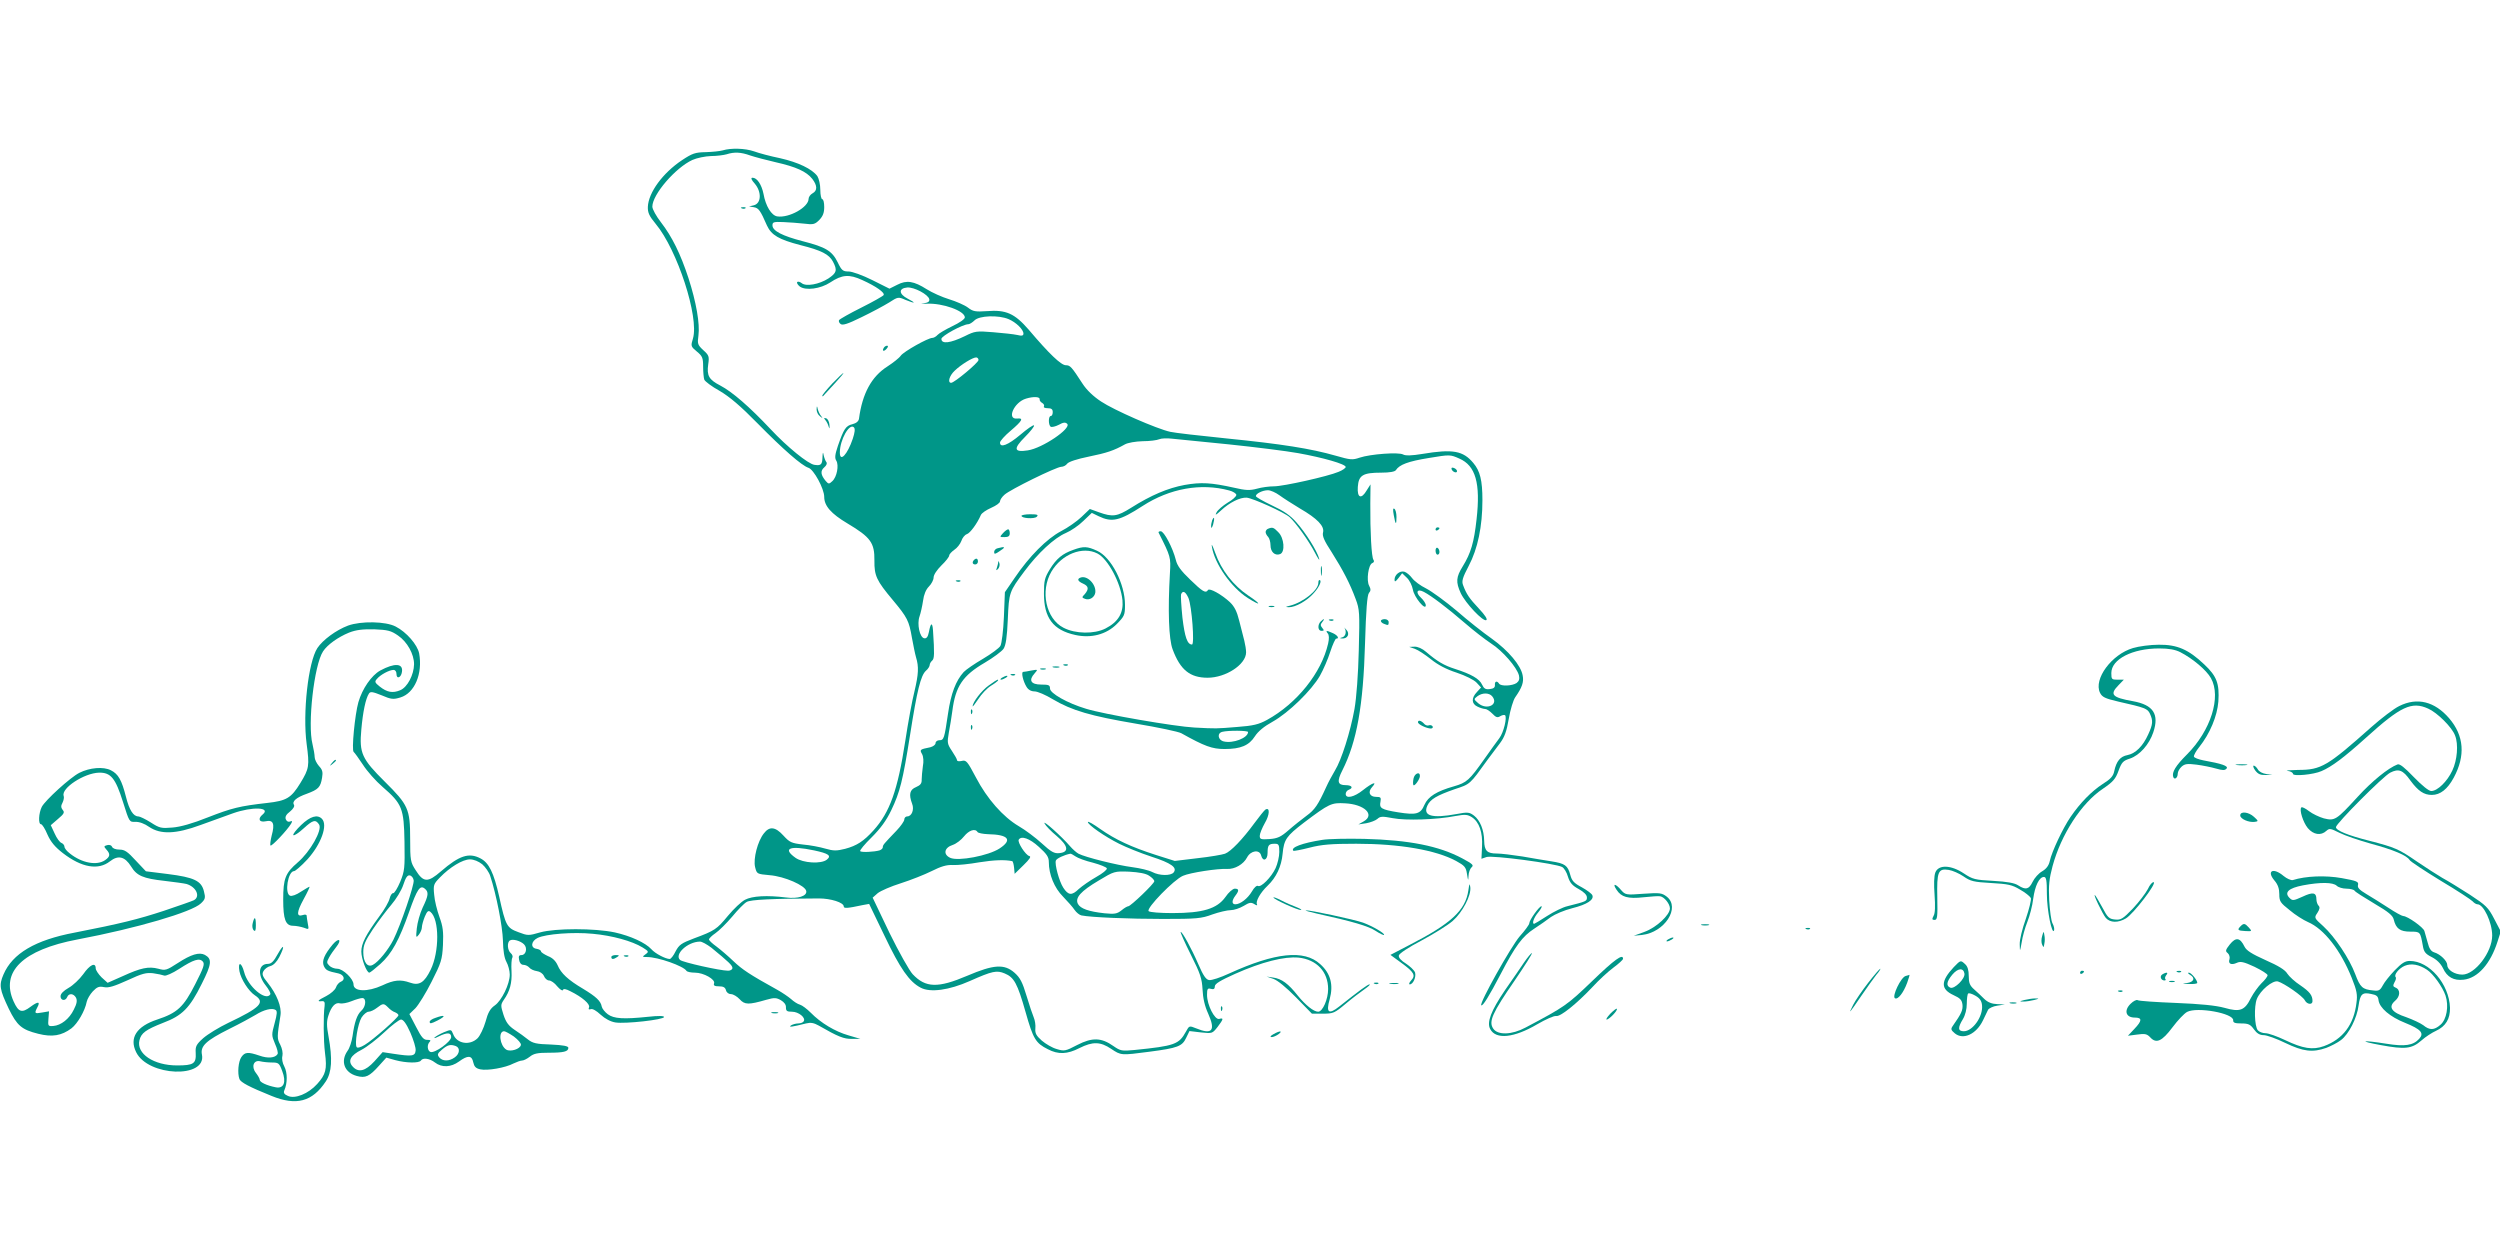 <?xml version="1.0" standalone="no"?>
<!DOCTYPE svg PUBLIC "-//W3C//DTD SVG 20010904//EN"
 "http://www.w3.org/TR/2001/REC-SVG-20010904/DTD/svg10.dtd">
<svg version="1.0" xmlns="http://www.w3.org/2000/svg"
 width="1280pt" height="640pt" viewBox="0 0 1280 640"
 preserveAspectRatio="xMidYMid meet">
<g transform="translate(0,640) scale(0.1,-0.1)"
fill="#009688" stroke="none">
<path d="M3700 5630 c-14 -4 -53 -8 -86 -9 -55 -1 -69 -6 -122 -41 -99 -66
-172 -166 -175 -239 -1 -30 7 -47 40 -87 111 -133 223 -478 191 -587 -12 -39
-11 -41 20 -67 28 -23 32 -32 32 -77 0 -28 3 -59 6 -67 4 -9 38 -35 78 -57 51
-30 107 -77 196 -168 131 -133 225 -215 259 -226 27 -8 81 -107 81 -149 0 -46
35 -86 119 -136 119 -71 139 -99 138 -190 -1 -78 11 -103 94 -202 75 -90 83
-106 98 -193 7 -38 16 -83 21 -100 15 -49 13 -86 -8 -175 -12 -47 -33 -161
-47 -254 -39 -253 -79 -365 -163 -458 -50 -55 -85 -78 -145 -94 -44 -11 -59
-11 -101 1 -27 8 -78 18 -115 21 -59 7 -68 11 -100 46 -41 45 -71 49 -100 11
-32 -40 -55 -130 -45 -172 9 -36 9 -36 75 -42 76 -6 182 -53 187 -81 5 -26
-43 -41 -104 -33 -96 12 -173 8 -210 -12 -19 -10 -58 -47 -87 -82 -57 -69 -67
-76 -175 -116 -63 -24 -75 -32 -93 -66 -10 -21 -24 -39 -30 -39 -21 0 -75 28
-94 50 -30 33 -106 68 -187 86 -103 22 -305 22 -383 0 -58 -17 -63 -17 -110 1
-60 22 -66 32 -99 182 -28 124 -53 174 -96 196 -59 31 -108 15 -202 -66 -68
-59 -90 -58 -130 6 -26 40 -28 49 -28 161 0 152 -10 173 -129 291 -119 118
-132 147 -121 268 8 90 22 158 39 184 7 11 18 10 65 -9 49 -21 60 -22 96 -11
73 22 115 122 96 226 -9 44 -65 109 -120 137 -51 27 -178 29 -244 5 -61 -23
-129 -73 -157 -115 -47 -72 -76 -333 -55 -491 15 -113 13 -126 -32 -200 -47
-77 -71 -91 -169 -102 -142 -16 -182 -26 -305 -74 -77 -31 -141 -49 -181 -52
-57 -5 -66 -3 -111 26 -27 17 -56 31 -64 31 -25 0 -46 32 -63 100 -22 86 -39
117 -77 136 -38 20 -109 14 -162 -13 -47 -24 -174 -140 -192 -174 -16 -32 -19
-89 -4 -89 6 0 21 -24 33 -53 17 -38 39 -64 79 -95 96 -74 181 -89 241 -42 42
33 76 25 108 -26 29 -48 62 -62 171 -74 51 -6 102 -13 113 -16 50 -15 72 -64
38 -83 -10 -5 -79 -29 -153 -54 -134 -44 -223 -66 -458 -112 -202 -38 -318
-107 -364 -214 -24 -55 -20 -77 27 -176 42 -86 66 -107 151 -128 71 -18 119
-10 170 28 31 24 69 89 78 136 3 14 17 38 31 53 22 23 32 27 57 22 24 -5 52 4
121 35 75 35 96 40 131 36 23 -3 49 -9 57 -12 8 -3 42 12 76 34 74 48 105 58
122 37 10 -12 3 -32 -40 -116 -59 -116 -91 -146 -194 -180 -106 -35 -144 -94
-108 -167 61 -125 361 -136 337 -13 -9 44 20 72 140 132 55 27 115 60 135 72
41 26 84 37 102 25 9 -5 8 -21 -5 -68 -16 -59 -16 -62 2 -105 11 -24 17 -48
13 -53 -12 -20 -50 -23 -92 -8 -59 20 -75 19 -93 -7 -16 -23 -21 -83 -10 -113
7 -17 50 -40 164 -86 127 -52 209 -30 278 74 31 47 35 114 14 231 -10 53 -10
77 -1 105 15 48 36 70 59 64 11 -3 38 2 60 11 22 9 47 16 55 16 22 0 19 -44
-5 -65 -22 -20 -35 -58 -45 -130 -4 -27 -15 -62 -26 -76 -37 -53 -16 -111 48
-128 44 -12 64 -3 114 53 l37 41 46 -13 c56 -15 122 -16 131 -2 10 16 45 11
72 -10 35 -27 82 -25 123 5 45 33 66 32 73 -4 5 -22 13 -31 36 -36 36 -8 129
8 170 30 17 8 36 15 44 15 8 0 26 9 40 20 20 16 40 20 95 20 78 0 102 6 102
25 0 9 -25 14 -89 17 -75 2 -94 7 -118 26 -15 12 -46 35 -68 49 -31 21 -44 38
-57 77 -15 47 -15 52 1 76 32 45 43 88 40 147 -2 32 0 63 4 69 4 7 0 17 -8 24
-17 14 -20 56 -4 65 14 9 54 -2 72 -20 19 -19 10 -55 -13 -55 -13 0 -16 -6
-12 -25 2 -15 11 -25 22 -25 10 0 23 -6 30 -14 6 -8 24 -16 38 -18 16 -2 31
-12 37 -25 5 -13 17 -23 26 -23 10 0 29 -13 42 -30 14 -16 27 -25 29 -19 3 8
15 6 38 -6 61 -30 102 -66 96 -82 -4 -11 -2 -13 9 -10 8 4 29 -8 50 -28 23
-21 51 -36 76 -40 49 -8 249 14 249 28 0 6 -29 7 -82 1 -125 -13 -175 -10
-206 13 -15 11 -29 29 -31 39 -5 29 -29 51 -95 91 -78 46 -114 80 -131 121
-10 22 -26 38 -50 47 -19 9 -35 19 -35 24 0 5 -10 11 -22 13 -33 4 -30 39 5
56 42 20 182 31 282 21 99 -9 201 -37 255 -70 32 -20 33 -22 15 -35 -18 -13
-17 -14 8 -14 56 0 187 -46 202 -71 4 -5 23 -9 43 -9 45 0 106 -35 98 -55 -4
-11 3 -15 25 -15 22 0 32 -5 36 -20 3 -12 14 -20 26 -20 11 0 31 -12 44 -26
26 -29 46 -29 136 -3 42 12 52 11 75 -2 17 -10 27 -23 26 -37 0 -18 5 -22 31
-22 34 0 72 -31 60 -49 -3 -6 -16 -11 -28 -11 -12 0 -29 -5 -37 -10 -15 -11 5
-8 77 10 24 6 40 3 65 -11 99 -57 129 -69 170 -68 l43 0 -61 18 c-69 20 -141
63 -193 116 -19 19 -44 38 -55 41 -12 3 -32 16 -46 29 -14 12 -45 33 -70 47
-141 78 -180 104 -225 147 -27 26 -67 60 -87 75 -21 15 -38 31 -38 36 0 5 15
20 33 32 19 13 57 51 86 85 28 34 61 68 74 75 20 12 131 17 370 18 61 0 127
-21 127 -41 0 -11 18 -10 97 7 l33 6 79 -164 c80 -168 127 -235 185 -265 49
-26 145 -13 251 34 117 52 138 56 179 39 48 -20 65 -50 107 -198 39 -138 52
-159 114 -190 53 -28 100 -26 162 6 68 34 107 33 162 -4 51 -34 50 -34 195
-15 146 19 169 28 189 71 l17 35 59 -7 c58 -6 58 -6 85 28 31 41 32 48 8 41
-23 -5 -62 72 -62 123 0 31 3 36 20 31 14 -4 20 0 20 13 0 13 28 30 104 64
137 61 252 90 325 83 92 -10 151 -72 151 -161 0 -52 -28 -116 -51 -116 -23 0
-65 34 -104 82 -49 62 -83 87 -127 93 l-33 5 35 -12 c21 -7 66 -44 116 -95
l81 -83 56 0 c53 0 60 3 116 50 33 28 77 61 97 75 20 14 32 25 26 25 -9 0 -50
-30 -156 -114 -53 -42 -68 -31 -48 38 20 74 5 132 -49 180 -82 75 -230 59
-465 -48 -45 -21 -91 -36 -103 -34 -16 2 -30 22 -55 80 -35 81 -85 172 -91
166 -2 -2 21 -54 52 -116 49 -97 57 -123 60 -178 2 -44 11 -85 29 -124 39 -87
20 -109 -62 -75 -35 14 -35 14 -52 -17 -36 -65 -56 -73 -264 -94 -63 -6 -71
-5 -107 20 -62 44 -109 45 -185 6 -61 -32 -67 -33 -106 -21 -22 6 -56 26 -76
43 -28 25 -35 37 -33 62 2 17 -2 42 -8 56 -6 14 -23 64 -37 111 -21 70 -33 93
-61 118 -53 47 -107 43 -243 -15 -150 -64 -213 -62 -279 8 -17 18 -71 114
-119 212 l-86 180 26 23 c15 12 68 35 119 51 50 16 121 44 157 62 48 24 77 33
109 31 25 -1 85 5 135 14 76 12 130 14 168 6 4 0 8 -15 10 -33 l3 -32 45 44
c32 31 41 45 30 47 -19 5 -62 71 -54 84 13 21 55 7 103 -37 41 -37 51 -52 51
-78 0 -63 28 -132 73 -177 23 -24 50 -54 59 -68 9 -13 25 -26 35 -28 49 -10
248 -18 418 -18 171 0 196 2 252 23 34 12 77 22 94 22 17 0 47 10 67 22 29 18
38 19 54 9 11 -7 17 -8 14 -2 -9 15 17 61 54 96 44 42 71 98 77 164 7 73 19
90 109 159 130 98 141 103 211 99 99 -5 154 -58 96 -92 l-28 -16 40 6 c22 4
48 14 57 22 15 14 26 14 79 4 66 -13 224 -8 321 11 50 9 61 8 84 -6 38 -25 56
-78 52 -151 l-3 -62 26 9 c29 10 353 -33 387 -51 10 -5 24 -28 30 -50 10 -31
22 -45 55 -63 27 -15 42 -30 42 -43 0 -19 -2 -20 -101 -45 -22 -5 -69 -28
-103 -50 -34 -22 -64 -40 -66 -40 -13 0 -2 32 21 59 14 17 21 31 16 31 -11 0
-62 -71 -62 -87 0 -7 -22 -37 -49 -67 -44 -51 -208 -343 -197 -353 7 -7 40 46
100 161 75 144 111 192 171 231 28 18 66 45 86 60 20 14 69 35 109 45 76 19
112 43 103 66 -3 8 -27 26 -54 41 -40 21 -51 33 -59 63 -13 49 -27 59 -97 70
-32 5 -99 16 -149 25 -51 8 -109 15 -131 15 -49 0 -63 14 -64 65 -1 56 -21
105 -52 129 -24 18 -32 19 -90 8 -125 -23 -173 -10 -149 43 15 33 48 52 139
84 82 27 77 23 170 152 18 24 46 62 63 84 23 31 34 60 45 125 8 47 23 96 33
110 35 50 45 78 38 112 -9 51 -73 127 -158 188 -43 30 -124 94 -180 143 -57
48 -127 99 -156 114 -29 14 -61 38 -72 53 -11 15 -29 30 -40 33 -23 6 -50 -16
-50 -41 0 -13 5 -11 20 8 l19 25 24 -23 c14 -13 27 -40 31 -61 6 -38 66 -111
66 -80 0 9 -11 26 -25 39 -30 28 -19 48 16 29 38 -20 119 -81 208 -158 46 -40
107 -87 136 -106 58 -37 131 -121 142 -163 4 -18 1 -29 -12 -39 -22 -15 -81
-18 -90 -3 -10 16 -23 12 -21 -7 1 -13 -7 -19 -26 -21 -22 -3 -30 2 -40 23
-13 29 -54 53 -138 80 -57 18 -92 39 -148 87 -19 17 -44 28 -60 27 l-27 -1 29
-10 c17 -6 53 -30 82 -53 34 -28 79 -52 132 -69 45 -15 89 -37 102 -51 l23
-25 -21 -23 c-30 -31 -28 -61 3 -75 14 -7 32 -12 39 -12 8 0 24 -11 37 -24 18
-19 26 -22 40 -13 10 6 21 8 25 5 11 -12 -7 -87 -29 -117 -12 -16 -47 -64 -77
-107 -77 -109 -90 -121 -156 -140 -88 -25 -132 -52 -151 -95 -20 -47 -41 -53
-135 -38 -86 14 -97 21 -90 54 4 22 1 25 -22 25 -34 0 -44 25 -21 50 29 32 2
23 -46 -15 -46 -37 -89 -46 -89 -20 0 9 7 18 15 21 26 10 17 24 -15 24 -42 0
-46 19 -17 76 74 147 107 330 116 651 5 169 11 246 20 257 10 11 10 20 1 37
-15 27 -4 108 16 116 9 3 11 10 6 17 -10 13 -17 144 -16 288 l1 98 -19 -30
c-28 -48 -50 -40 -46 17 4 60 26 73 120 73 43 0 70 5 75 13 18 28 63 45 168
62 109 18 110 18 157 -3 83 -36 109 -126 88 -311 -13 -118 -29 -173 -71 -241
-34 -55 -36 -80 -10 -137 24 -51 115 -148 131 -138 7 4 -6 25 -38 59 -49 52
-64 74 -81 120 -8 20 -3 38 29 99 46 87 70 202 70 336 0 102 -12 150 -47 191
-52 62 -104 72 -260 46 -54 -9 -87 -10 -99 -3 -23 13 -168 2 -222 -16 -38 -13
-47 -12 -124 10 -125 36 -277 60 -556 88 -139 14 -269 29 -290 34 -69 15 -290
112 -354 155 -40 26 -75 60 -95 91 -57 88 -64 95 -86 95 -24 0 -85 58 -190
182 -72 83 -116 103 -214 95 -59 -4 -71 -2 -97 18 -17 13 -61 32 -97 43 -36
11 -87 34 -114 51 -66 42 -103 48 -151 23 l-40 -20 -88 44 c-50 25 -103 44
-121 44 -29 0 -36 5 -56 47 -29 59 -62 78 -179 108 -104 27 -155 53 -155 81 0
17 6 19 55 17 30 -1 78 -5 107 -8 47 -6 55 -4 78 19 18 19 25 36 25 66 0 22
-4 40 -10 40 -5 0 -10 21 -10 48 0 27 -7 57 -15 70 -27 37 -98 71 -191 92 -49
10 -109 26 -133 35 -46 16 -119 18 -161 5z m141 -26 c24 -8 84 -24 132 -35
102 -23 156 -47 186 -85 26 -34 27 -60 1 -74 -11 -6 -20 -19 -20 -28 0 -43
-100 -99 -160 -90 -30 4 -60 53 -71 116 -10 48 -33 82 -56 82 -10 0 -7 -10 12
-31 35 -42 33 -100 -5 -110 l-25 -6 25 -4 c24 -4 33 -16 67 -94 23 -49 60 -71
171 -100 108 -27 147 -47 167 -85 23 -44 19 -57 -24 -86 -47 -30 -114 -42
-136 -24 -9 7 -19 10 -23 6 -4 -4 2 -14 13 -23 30 -22 106 -12 156 21 60 40
97 43 164 12 71 -32 117 -65 109 -77 -3 -5 -54 -34 -114 -64 -60 -30 -111 -59
-114 -64 -3 -5 0 -14 8 -20 10 -8 36 0 107 35 52 25 115 59 141 75 45 29 47
30 83 14 52 -21 58 -18 12 6 -46 24 -47 53 -2 57 35 3 108 -36 113 -60 2 -12
-6 -18 -30 -21 -18 -2 -11 -3 17 -2 82 4 195 -37 195 -70 0 -9 -28 -28 -64
-45 -35 -17 -69 -37 -76 -45 -7 -8 -19 -15 -26 -15 -23 0 -147 -70 -162 -91
-8 -12 -39 -36 -68 -55 -82 -52 -129 -139 -146 -268 -2 -13 -14 -23 -34 -28
-34 -8 -44 -25 -74 -111 -15 -45 -17 -62 -8 -76 14 -23 3 -84 -21 -105 -16
-15 -19 -15 -33 1 -26 31 -29 52 -8 70 12 10 16 21 11 27 -5 6 -11 22 -14 36
-3 18 -5 15 -6 -12 -1 -37 -8 -43 -41 -38 -32 4 -141 93 -224 182 -109 116
-197 192 -258 224 -58 30 -70 50 -62 108 6 41 4 47 -25 73 -29 27 -31 33 -25
75 8 60 -11 170 -51 294 -41 125 -84 212 -141 286 -24 31 -44 67 -44 80 0 62
118 199 205 239 22 10 65 19 95 20 30 0 66 5 80 9 40 13 74 11 121 -6z m1323
-838 c38 -16 76 -53 76 -74 0 -11 -8 -13 -32 -7 -18 4 -73 10 -123 14 -85 7
-93 6 -145 -20 -74 -36 -120 -42 -120 -14 0 15 110 75 138 75 6 0 21 9 32 20
24 24 122 28 174 6z m-154 -209 c0 -14 -124 -117 -140 -117 -20 0 -9 37 18 62
32 31 92 68 110 68 6 0 12 -6 12 -13z m313 -202 c-1 -5 5 -14 13 -18 8 -5 12
-12 9 -18 -4 -5 5 -9 19 -9 19 0 26 -5 26 -20 0 -11 -4 -20 -10 -20 -13 0 -13
-47 0 -55 5 -3 24 1 41 10 23 13 34 14 43 5 23 -23 -127 -125 -202 -136 -71
-11 -75 8 -14 69 29 29 50 56 46 59 -3 4 -35 -18 -70 -48 -63 -53 -104 -69
-104 -40 0 8 25 36 55 61 60 51 67 66 33 62 -56 -6 -16 84 45 102 39 12 73 10
70 -4z m-957 -202 c-27 -80 -66 -122 -66 -70 0 65 49 152 72 129 7 -7 5 -26
-6 -59z m1924 -28 c135 -14 295 -34 356 -45 128 -23 244 -56 244 -71 0 -5 -16
-17 -37 -25 -54 -23 -282 -74 -330 -74 -24 0 -63 -5 -87 -12 -37 -10 -58 -9
-118 5 -117 26 -168 29 -253 14 -86 -16 -171 -52 -274 -117 -72 -45 -94 -48
-164 -23 l-47 17 -43 -41 c-23 -22 -70 -55 -105 -73 -72 -38 -162 -128 -237
-239 l-50 -73 -5 -127 c-3 -69 -11 -136 -18 -148 -6 -11 -47 -41 -89 -66 -43
-25 -88 -56 -99 -68 -40 -44 -65 -109 -80 -212 -19 -129 -21 -137 -45 -137
-10 0 -19 -7 -19 -15 0 -8 -12 -17 -27 -21 -54 -11 -55 -12 -42 -35 7 -13 9
-38 4 -63 -3 -23 -6 -53 -6 -67 1 -20 -6 -29 -29 -39 -32 -13 -38 -37 -20 -85
12 -30 -2 -65 -25 -65 -8 0 -15 -7 -15 -16 0 -8 -18 -34 -40 -57 -66 -69 -70
-73 -70 -85 0 -6 -8 -13 -17 -16 -28 -8 -92 -11 -99 -4 -3 4 23 36 59 71 46
46 75 86 100 138 45 94 59 150 97 389 35 223 54 302 81 326 11 9 19 23 19 29
0 7 6 17 13 23 11 10 12 34 4 154 -3 44 -12 41 -21 -8 -5 -25 -12 -34 -24 -32
-23 4 -38 73 -24 112 6 17 14 53 18 80 4 32 15 58 30 73 13 13 24 34 24 46 0
14 17 39 40 62 22 21 40 44 40 51 0 6 12 19 26 29 14 9 30 29 36 45 5 16 18
32 28 35 17 5 54 56 72 98 4 10 28 26 53 37 25 11 45 25 45 33 0 7 10 23 23
34 28 26 266 143 291 143 10 0 24 7 30 16 8 10 51 24 110 36 93 19 129 31 186
63 14 8 54 15 90 16 36 0 74 5 85 10 11 5 40 6 65 3 25 -2 155 -16 290 -29z
m3 -236 c20 -5 37 -16 37 -23 0 -8 -20 -26 -45 -40 -24 -15 -50 -37 -56 -49
-9 -17 -5 -16 22 9 45 42 98 68 132 66 32 -3 192 -75 220 -100 31 -28 98 -121
129 -181 16 -31 26 -45 22 -31 -10 38 -68 131 -116 185 -31 36 -65 59 -125 87
-46 22 -83 43 -83 48 0 13 35 30 62 30 13 0 40 -12 59 -26 19 -14 66 -44 104
-67 90 -52 127 -91 119 -123 -5 -18 6 -43 44 -101 58 -92 94 -161 123 -240 20
-53 21 -69 16 -262 -3 -123 -12 -244 -22 -301 -21 -117 -67 -262 -100 -315
-13 -22 -34 -60 -45 -85 -41 -90 -58 -116 -101 -147 -24 -18 -66 -51 -92 -74
-39 -34 -56 -42 -97 -45 -45 -3 -50 -1 -50 17 0 11 12 40 26 65 25 42 27 83 3
69 -6 -4 -31 -35 -56 -69 -60 -82 -121 -146 -151 -157 -14 -5 -77 -16 -141
-23 l-116 -14 -95 30 c-128 41 -209 79 -286 133 -35 25 -64 42 -64 36 0 -14
86 -74 160 -111 36 -18 110 -48 165 -66 102 -33 134 -56 114 -81 -15 -18 -73
-17 -109 2 -17 9 -63 20 -102 25 -78 10 -242 51 -276 69 -11 6 -30 23 -43 38
-42 49 -142 139 -131 117 6 -12 34 -41 62 -64 60 -51 65 -83 14 -88 -26 -3
-42 6 -90 50 -33 30 -85 69 -118 88 -81 48 -162 140 -219 249 -44 83 -50 91
-73 85 -13 -3 -24 -2 -24 4 0 5 -12 26 -26 47 -24 36 -25 42 -16 94 6 31 14
81 18 111 16 126 53 181 166 247 44 26 87 58 96 71 12 18 18 60 22 151 6 139
7 141 85 246 69 93 153 171 212 196 26 11 67 39 90 62 l43 41 35 -17 c69 -33
107 -24 226 53 138 89 297 118 442 79z m-4255 -743 c47 -32 82 -95 82 -147 -1
-54 -34 -118 -71 -133 -38 -16 -67 -11 -105 19 -25 20 -27 25 -14 39 17 21 63
46 85 46 9 0 15 -9 15 -21 0 -28 24 -19 28 11 7 44 -37 47 -111 7 -45 -25 -92
-93 -112 -162 -18 -63 -36 -248 -24 -255 4 -3 26 -33 47 -65 21 -33 66 -84
101 -114 100 -87 109 -109 112 -281 2 -135 1 -149 -22 -205 -14 -33 -30 -59
-36 -58 -6 1 -14 -11 -18 -27 -4 -17 -27 -58 -53 -92 -69 -94 -92 -139 -92
-180 0 -37 27 -108 41 -108 4 0 29 20 56 44 59 53 97 123 148 268 41 117 56
138 80 118 21 -17 19 -35 -11 -97 -14 -30 -27 -77 -30 -106 -5 -48 -4 -51 10
-33 9 11 16 28 16 38 0 10 7 35 15 55 12 28 18 33 29 24 46 -38 46 -204 1
-296 -32 -66 -59 -83 -106 -66 -48 17 -82 14 -141 -14 -76 -35 -148 -33 -148
5 0 28 -54 80 -83 80 -14 0 -33 7 -41 16 -14 14 -14 18 -1 42 8 15 25 39 37
54 30 38 13 49 -18 13 -44 -53 -57 -85 -46 -111 11 -22 18 -26 75 -38 29 -7
37 -33 11 -43 -8 -3 -20 -16 -24 -29 -5 -13 -27 -32 -50 -44 -44 -22 -49 -29
-22 -26 13 1 16 -5 14 -24 -7 -50 -6 -177 2 -241 11 -84 4 -110 -40 -159 -45
-50 -114 -78 -150 -61 -19 8 -24 16 -18 29 16 36 16 90 0 121 -10 18 -14 41
-10 55 3 14 -1 37 -11 57 -17 32 -17 38 1 150 7 44 -19 109 -66 168 -26 32
-30 43 -21 59 6 11 22 23 36 26 15 4 32 21 45 46 30 59 24 72 -8 15 -20 -37
-33 -50 -50 -50 -49 0 -55 -56 -12 -110 16 -20 27 -41 24 -46 -23 -38 -116 41
-134 114 -14 52 -33 55 -24 4 8 -41 47 -102 79 -123 55 -36 28 -63 -136 -141
-48 -23 -105 -58 -128 -78 -37 -33 -41 -43 -39 -76 3 -55 -11 -64 -95 -64
-120 0 -210 60 -193 129 9 37 32 54 121 89 98 37 136 75 198 200 51 101 54
127 16 148 -29 15 -70 3 -139 -42 -57 -37 -64 -39 -99 -29 -50 13 -89 5 -183
-38 l-77 -34 -31 28 c-16 16 -30 37 -30 46 0 33 -30 19 -64 -30 -19 -26 -53
-58 -75 -70 -26 -15 -41 -30 -41 -43 0 -22 25 -26 34 -4 8 21 33 19 45 -3 7
-14 5 -30 -11 -61 -23 -48 -66 -81 -105 -84 -27 -2 -28 0 -25 37 l3 38 -35 -6
c-39 -7 -41 -5 -25 26 17 31 4 32 -35 3 -44 -33 -61 -28 -86 27 -69 152 46
265 327 318 302 57 588 141 632 185 22 21 24 28 15 62 -13 53 -50 71 -185 88
l-112 14 -52 55 c-42 46 -57 56 -83 56 -19 0 -35 6 -38 14 -3 8 -13 12 -25 9
-18 -5 -18 -7 -4 -23 21 -23 19 -36 -7 -54 -42 -29 -119 -15 -180 34 -16 12
-28 27 -28 35 0 7 -7 16 -15 19 -9 3 -25 25 -35 48 l-20 43 37 32 c31 26 35
34 24 46 -9 12 -10 21 -1 37 6 12 9 28 6 35 -14 39 105 117 181 119 60 1 84
-27 123 -151 32 -102 32 -102 63 -101 20 1 47 -9 71 -26 58 -39 136 -37 263
10 54 20 129 47 166 60 99 35 196 31 152 -6 -27 -22 -18 -42 15 -35 39 9 48
-12 31 -73 -6 -25 -9 -47 -6 -51 6 -6 86 79 105 111 8 14 7 16 -5 12 -9 -4
-18 1 -22 12 -4 12 2 24 22 39 16 13 25 28 20 34 -11 18 12 38 66 57 59 22 70
33 78 82 5 29 2 41 -16 60 -12 14 -22 34 -22 46 0 11 -5 41 -11 66 -26 101 8
405 54 475 22 34 77 73 133 96 36 14 68 18 129 17 70 -3 86 -7 122 -32z m5602
-311 c35 -42 -26 -73 -71 -36 -24 21 -24 21 -5 36 25 19 60 19 76 0z m-2635
-695 c3 -5 27 -10 53 -11 106 -2 127 -29 60 -73 -56 -37 -212 -67 -253 -48
-37 17 -31 52 13 66 18 6 44 26 58 44 25 31 57 42 69 22z m1545 -102 c0 -24
-9 -61 -19 -83 -22 -47 -75 -100 -90 -91 -6 4 -20 -8 -31 -28 -22 -37 -60 -66
-85 -66 -19 0 -19 19 0 44 20 26 19 36 -3 36 -10 0 -32 -19 -48 -43 -43 -60
-116 -82 -271 -82 -63 0 -116 4 -122 10 -14 14 130 162 176 181 36 16 179 38
226 35 39 -2 84 24 102 59 19 36 64 42 72 10 9 -34 33 -24 33 13 0 40 6 47 37
47 20 0 23 -5 23 -42z m-2382 8 c75 -16 90 -27 66 -47 -29 -24 -123 -18 -161
9 -69 49 -29 64 95 38z m1339 -31 c11 -8 51 -23 89 -32 37 -10 69 -23 71 -29
2 -7 -22 -26 -54 -44 -32 -18 -72 -46 -90 -62 -35 -34 -53 -33 -79 7 -21 32
-45 121 -38 139 4 11 43 29 74 35 3 1 15 -6 27 -14z m-3038 -40 c16 -14 35
-41 41 -60 31 -94 63 -258 65 -330 1 -53 7 -90 18 -110 9 -16 17 -46 17 -65 0
-48 -41 -133 -77 -158 -23 -16 -35 -37 -47 -83 -10 -34 -28 -72 -41 -85 -40
-39 -107 -28 -125 22 -10 24 -10 24 -47 9 -21 -9 -42 -21 -48 -27 -5 -6 4 -3
22 6 43 21 63 20 63 -4 0 -23 -84 -84 -106 -76 -16 6 -19 37 -4 52 7 7 4 10
-12 10 -18 -1 -30 12 -57 65 l-35 67 31 30 c16 17 54 78 83 136 49 97 54 112
58 188 3 68 0 94 -18 143 -12 33 -25 84 -27 114 -5 50 -3 55 29 88 51 53 117
93 154 93 20 0 44 -10 63 -25z m3415 -59 c14 -9 26 -21 26 -28 0 -12 -120
-127 -133 -128 -5 0 -21 -9 -35 -21 -23 -18 -35 -20 -87 -15 -82 9 -123 24
-136 48 -16 31 14 65 107 120 78 47 80 48 156 45 50 -3 85 -9 102 -21z m-3766
-23 c4 -24 -67 -230 -104 -305 -26 -51 -76 -113 -105 -128 -27 -15 -49 13 -49
65 0 35 9 57 49 117 27 40 70 97 94 125 25 29 53 75 62 103 12 37 21 50 33 48
10 -2 18 -13 20 -25z m1524 -345 c89 -73 108 -91 108 -104 0 -8 -10 -14 -22
-14 -41 0 -233 43 -246 55 -31 28 38 93 101 94 10 1 36 -14 59 -31z m-1655
-306 c10 -11 26 -22 36 -25 9 -4 17 -10 17 -15 0 -12 -132 -128 -173 -152 -21
-13 -38 -17 -41 -11 -11 17 6 119 25 151 10 16 27 30 36 30 10 0 29 9 43 20
31 24 35 24 57 2z m114 -129 c16 -37 29 -78 27 -92 -3 -29 -18 -31 -116 -16
l-53 8 -42 -47 c-47 -51 -82 -59 -111 -27 -27 29 -11 58 45 86 27 14 80 55
117 90 37 35 75 64 85 65 12 0 27 -20 48 -67z m530 -20 c21 -16 38 -35 36 -43
-3 -21 -54 -37 -75 -24 -33 21 -42 94 -11 94 6 0 28 -12 50 -27z m-297 -49
c23 -9 20 -40 -6 -58 -29 -21 -62 -20 -79 0 -11 14 -10 20 14 40 29 25 44 28
71 18z m-942 -84 c34 0 38 -3 53 -44 22 -57 8 -91 -33 -83 -46 9 -82 26 -82
38 0 6 -9 22 -20 36 -25 32 -11 68 23 59 12 -3 39 -6 59 -6z"/>
<path d="M3798 5333 c7 -3 16 -2 19 1 4 3 -2 6 -13 5 -11 0 -14 -3 -6 -6z"/>
<path d="M4525 4619 c-11 -17 1 -21 15 -4 8 9 8 15 2 15 -6 0 -14 -5 -17 -11z"/>
<path d="M4261 4436 c-28 -30 -51 -58 -51 -62 0 -5 4 -4 8 2 5 5 30 33 57 62
26 28 46 52 43 52 -3 0 -28 -24 -57 -54z"/>
<path d="M4181 4304 c0 -12 7 -28 17 -35 15 -12 16 -12 6 1 -7 8 -14 24 -17
35 -4 19 -5 19 -6 -1z"/>
<path d="M4226 4249 c7 -8 14 -23 17 -34 4 -13 5 -9 4 9 -1 16 -9 32 -17 34
-12 4 -13 2 -4 -9z"/>
<path d="M5230 3759 c0 -13 65 -17 78 -5 10 10 4 13 -33 13 -25 0 -45 -4 -45
-8z"/>
<path d="M5135 3670 c-18 -20 -17 -20 8 -20 20 0 27 5 27 20 0 11 -4 20 -8 20
-5 0 -17 -9 -27 -20z"/>
<path d="M5108 3593 c-10 -2 -18 -11 -18 -19 0 -12 4 -12 25 2 36 23 34 28 -7
17z"/>
<path d="M4987 3533 c-11 -11 -8 -23 6 -23 8 0 14 7 14 15 0 16 -9 19 -20 8z"/>
<path d="M5111 3523 c0 -6 -4 -20 -7 -30 -5 -14 -4 -15 5 -7 7 7 11 20 8 30
-3 11 -5 14 -6 7z"/>
<path d="M4898 3423 c7 -3 16 -2 19 1 4 3 -2 6 -13 5 -11 0 -14 -3 -6 -6z"/>
<path d="M6206 3735 c-3 -9 -6 -24 -5 -33 0 -9 5 -4 10 12 9 32 6 48 -5 21z"/>
<path d="M6493 3693 c-7 -2 -13 -10 -13 -17 0 -7 6 -18 13 -25 6 -6 12 -26 12
-43 0 -34 23 -55 49 -45 27 10 21 83 -9 112 -24 25 -30 27 -52 18z"/>
<path d="M5932 3673 c62 -123 63 -126 58 -208 -11 -190 -6 -338 14 -390 39
-105 89 -145 179 -145 93 0 197 68 197 130 0 13 -4 39 -9 59 -5 20 -17 66 -26
102 -12 49 -25 74 -48 96 -43 40 -105 74 -112 62 -12 -18 -27 -9 -91 53 -48
46 -67 72 -74 102 -15 60 -60 146 -77 146 -8 0 -13 -3 -11 -7z m153 -335 c17
-42 32 -238 18 -238 -24 0 -37 38 -49 138 -6 59 -9 112 -7 119 9 22 23 14 38
-19z"/>
<path d="M6205 3600 c14 -87 99 -208 184 -262 70 -44 71 -33 2 13 -76 51 -138
130 -169 218 -14 39 -21 52 -17 31z"/>
<path d="M5496 3585 c-57 -20 -87 -45 -121 -100 -26 -43 -30 -57 -30 -124 0
-125 47 -187 160 -212 81 -18 159 2 213 56 39 40 42 46 42 98 0 108 -71 245
-143 277 -50 23 -69 24 -121 5z m123 -19 c54 -28 119 -150 128 -239 6 -65 -21
-111 -87 -145 -57 -29 -154 -28 -215 4 -90 46 -120 188 -62 287 53 90 160 132
236 93z"/>
<path d="M5533 3443 c-20 -7 -15 -19 12 -31 29 -13 31 -28 9 -54 -16 -16 -15
-18 1 -24 23 -9 49 7 53 32 5 42 -41 89 -75 77z"/>
<path d="M6763 3475 c0 -22 2 -30 4 -17 2 12 2 30 0 40 -3 9 -5 -1 -4 -23z"/>
<path d="M6750 3416 c0 -38 -78 -100 -145 -117 -24 -6 -26 -7 -7 -8 34 -1 95
33 130 74 28 31 42 65 27 65 -3 0 -5 -6 -5 -14z"/>
<path d="M6498 3293 c6 -2 18 -2 25 0 6 3 1 5 -13 5 -14 0 -19 -2 -12 -5z"/>
<path d="M6762 3218 c-17 -17 -15 -48 4 -48 14 0 14 3 4 15 -10 12 -10 18 0
30 15 18 9 20 -8 3z"/>
<path d="M6808 3223 c7 -3 16 -2 19 1 4 3 -2 6 -13 5 -11 0 -14 -3 -6 -6z"/>
<path d="M6883 3186 c13 -18 7 -44 -10 -49 -15 -4 -15 -5 -2 -6 29 -2 42 24
22 45 -10 11 -15 15 -10 10z"/>
<path d="M6798 3157 c7 -8 8 -26 2 -52 -34 -150 -160 -307 -313 -391 -42 -23
-71 -30 -152 -36 -110 -9 -106 -9 -220 -3 -98 5 -464 68 -554 96 -97 29 -186
80 -185 104 0 17 -6 20 -45 20 -53 0 -66 22 -34 57 18 21 18 21 -16 15 -18 -4
-38 -7 -42 -7 -12 0 -1 -48 17 -77 9 -15 24 -23 41 -23 15 0 57 -18 93 -40 98
-58 195 -86 425 -125 114 -19 218 -41 233 -49 120 -67 158 -81 222 -81 82 0
125 18 155 65 16 25 47 51 91 75 82 46 199 160 242 235 17 30 41 85 53 123 12
37 26 67 30 67 18 0 8 17 -16 28 -33 15 -40 15 -27 -1z m-408 -505 c0 -30 -77
-60 -125 -48 -29 7 -35 42 -7 49 31 8 132 7 132 -1z"/>
<path d="M5448 2993 c7 -3 16 -2 19 1 4 3 -2 6 -13 5 -11 0 -14 -3 -6 -6z"/>
<path d="M5393 2983 c9 -2 23 -2 30 0 6 3 -1 5 -18 5 -16 0 -22 -2 -12 -5z"/>
<path d="M5328 2973 c6 -2 18 -2 25 0 6 3 1 5 -13 5 -14 0 -19 -2 -12 -5z"/>
<path d="M5178 2943 c7 -3 16 -2 19 1 4 3 -2 6 -13 5 -11 0 -14 -3 -6 -6z"/>
<path d="M5130 2930 c-8 -5 -10 -10 -5 -10 6 0 17 5 25 10 8 5 11 10 5 10 -5
0 -17 -5 -25 -10z"/>
<path d="M5063 2891 c-37 -26 -83 -86 -83 -107 0 -4 13 13 29 37 16 25 45 56
65 68 32 20 43 31 33 31 -2 0 -22 -13 -44 -29z"/>
<path d="M4971 2754 c0 -11 3 -14 6 -6 3 7 2 16 -1 19 -3 4 -6 -2 -5 -13z"/>
<path d="M4971 2674 c0 -11 3 -14 6 -6 3 7 2 16 -1 19 -3 4 -6 -2 -5 -13z"/>
<path d="M1699 2493 c-13 -16 -12 -17 4 -4 9 7 17 15 17 17 0 8 -8 3 -21 -13z"/>
<path d="M1542 2176 c-26 -25 -44 -48 -40 -52 4 -4 28 12 53 35 47 43 61 47
79 19 17 -28 -46 -139 -109 -193 -64 -55 -75 -83 -75 -191 0 -101 12 -134 51
-134 15 0 40 -5 55 -10 26 -10 26 -10 20 21 -3 17 -6 36 -6 41 0 5 -9 7 -19 3
-34 -11 -33 14 3 80 20 36 33 65 31 65 -3 0 -23 -12 -45 -26 -22 -15 -46 -24
-55 -20 -29 11 -11 126 21 126 6 0 37 27 67 59 71 78 107 177 75 209 -23 23
-59 13 -106 -32z"/>
<path d="M1294 1674 c-4 -14 -2 -30 5 -37 8 -8 11 -1 11 26 0 43 -7 48 -16 11z"/>
<path d="M2228 1188 c-16 -5 -28 -14 -28 -19 0 -12 6 -11 40 6 47 24 39 32
-12 13z"/>
<path d="M7432 3998 c5 -15 28 -23 28 -10 0 5 -7 13 -16 16 -10 4 -14 1 -12
-6z"/>
<path d="M7136 3763 c9 -51 14 -54 14 -10 0 20 -5 39 -11 42 -7 5 -8 -5 -3
-32z"/>
<path d="M7350 3689 c0 -5 5 -7 10 -4 6 3 10 8 10 11 0 2 -4 4 -10 4 -5 0 -10
-5 -10 -11z"/>
<path d="M7350 3581 c0 -12 5 -21 10 -21 6 0 10 6 10 14 0 8 -4 18 -10 21 -5
3 -10 -3 -10 -14z"/>
<path d="M7070 3221 c0 -5 7 -12 16 -15 22 -9 24 -8 24 9 0 8 -9 15 -20 15
-11 0 -20 -4 -20 -9z"/>
<path d="M10921 3082 c-109 -32 -203 -159 -169 -229 11 -22 25 -29 93 -45 138
-31 151 -36 163 -63 16 -35 15 -53 -9 -105 -27 -60 -65 -98 -106 -106 -37 -7
-57 -31 -68 -82 -5 -26 -19 -41 -59 -66 -57 -37 -115 -96 -165 -169 -39 -57
-96 -178 -106 -225 -5 -23 -17 -40 -39 -53 -18 -10 -40 -35 -49 -54 -19 -39
-35 -43 -74 -18 -18 12 -56 19 -128 23 -93 5 -105 8 -150 38 -66 44 -130 46
-146 5 -7 -18 -8 -61 -4 -115 4 -57 3 -94 -5 -107 -9 -17 -8 -21 5 -21 14 0
16 15 14 114 -3 133 4 151 59 142 19 -3 53 -18 75 -33 36 -25 52 -29 141 -34
87 -5 108 -9 149 -34 27 -15 51 -35 55 -43 3 -9 -9 -57 -26 -107 -18 -50 -32
-107 -31 -130 1 -40 1 -40 10 10 4 28 17 75 29 105 12 30 26 83 30 118 9 67
31 112 55 112 12 0 15 -17 15 -88 0 -82 27 -214 37 -185 2 7 -1 22 -8 35 -7
12 -14 66 -17 118 -4 77 0 111 17 175 44 163 148 323 257 396 53 36 66 51 81
93 16 43 23 51 58 62 50 17 99 72 120 135 31 93 0 140 -105 159 -107 19 -120
34 -73 82 l27 28 -32 0 c-30 0 -32 2 -32 34 0 71 108 126 245 126 50 0 82 -6
108 -19 64 -33 134 -92 157 -133 54 -96 -1 -269 -123 -391 -58 -58 -78 -91
-70 -115 6 -17 23 -5 23 17 0 10 9 26 20 36 16 14 29 16 76 10 31 -4 76 -13
100 -20 35 -10 45 -10 54 0 11 13 -24 25 -119 42 -25 5 -46 13 -48 19 -2 6 10
28 27 49 55 69 92 158 98 233 6 92 -8 130 -72 190 -81 77 -139 102 -233 101
-43 0 -102 -8 -132 -17z"/>
<path d="M12284 2785 c-27 -13 -91 -62 -142 -107 -226 -201 -257 -220 -376
-220 -45 -1 -69 -3 -53 -5 15 -2 27 -9 27 -15 0 -14 106 -4 146 14 52 22 116
70 228 171 178 161 234 187 318 149 46 -20 123 -96 138 -138 18 -45 11 -126
-14 -179 -26 -56 -76 -105 -108 -105 -13 0 -47 28 -89 71 -48 50 -73 70 -84
65 -47 -18 -130 -85 -204 -166 -109 -119 -117 -124 -173 -110 -24 7 -58 23
-76 37 -18 14 -36 23 -39 19 -12 -11 9 -77 33 -106 29 -34 67 -40 95 -14 16
14 21 13 67 -10 28 -14 101 -39 162 -56 115 -31 183 -60 197 -83 4 -8 76 -55
159 -106 84 -50 157 -98 164 -106 7 -8 18 -15 25 -15 31 0 75 -93 75 -160 0
-85 -88 -200 -153 -200 -39 0 -77 24 -77 49 0 21 -36 56 -67 65 -16 5 -26 20
-33 49 -6 23 -14 50 -17 60 -5 19 -87 77 -109 77 -6 0 -41 19 -77 43 -36 23
-86 55 -112 70 -35 21 -46 32 -42 46 4 17 -6 21 -83 35 -84 15 -184 11 -251
-10 -9 -2 -30 7 -47 21 -53 45 -89 27 -47 -23 18 -21 25 -42 25 -70 0 -37 5
-44 53 -82 28 -24 71 -51 94 -61 82 -35 167 -144 224 -286 26 -65 30 -86 24
-128 -13 -111 -70 -186 -166 -221 -58 -21 -108 -13 -200 31 -40 19 -85 35
-100 35 -15 0 -32 7 -39 15 -17 20 -20 122 -5 160 18 45 81 97 108 90 33 -10
127 -75 138 -97 11 -21 39 -24 39 -4 0 30 -14 48 -62 81 -28 18 -58 46 -67 60
-11 19 -45 40 -111 69 -71 32 -98 49 -108 69 -23 47 -44 50 -75 12 -23 -29
-24 -35 -11 -45 8 -7 12 -21 9 -31 -8 -23 8 -32 37 -19 19 9 35 6 91 -20 37
-18 67 -37 67 -43 0 -7 -14 -25 -31 -41 -16 -16 -41 -50 -54 -75 -32 -65 -56
-74 -136 -51 -44 12 -123 20 -249 25 -102 4 -189 10 -195 14 -5 4 -22 -4 -36
-18 -36 -35 -25 -71 21 -71 39 0 38 -16 -2 -58 l-33 -35 47 6 c40 6 51 3 67
-14 31 -34 60 -21 114 51 27 36 60 71 75 79 51 27 239 -7 236 -43 -1 -12 8
-16 41 -16 37 0 47 -5 65 -30 15 -21 30 -30 50 -30 16 0 66 -18 111 -40 92
-44 139 -50 210 -25 23 9 57 26 75 40 40 30 82 113 90 177 8 58 19 69 64 59
28 -5 36 -12 38 -32 5 -39 58 -85 136 -116 82 -33 99 -53 72 -82 -31 -34 -74
-40 -167 -25 -126 20 -149 15 -29 -7 124 -23 159 -19 208 24 20 18 54 40 74
49 50 23 73 61 72 118 -4 122 -106 240 -206 240 -24 0 -41 -11 -77 -48 -25
-26 -53 -61 -61 -77 -14 -26 -21 -30 -50 -26 -54 5 -66 16 -91 83 -30 80 -104
191 -164 246 -47 42 -47 43 -30 68 12 19 14 29 6 37 -6 6 -11 21 -11 33 0 35
-18 38 -71 13 -47 -21 -51 -22 -67 -6 -28 28 -4 50 69 64 90 17 154 16 173 -2
8 -8 30 -15 50 -15 19 0 38 -5 41 -10 3 -6 49 -35 101 -66 73 -43 95 -61 100
-82 11 -46 32 -62 85 -62 51 0 51 0 64 -73 5 -30 13 -41 45 -57 26 -13 46 -33
58 -57 21 -46 55 -65 106 -59 72 8 137 81 173 194 l17 53 -34 65 c-30 58 -42
69 -124 123 -50 32 -113 71 -141 86 -27 16 -85 53 -129 83 -94 65 -113 73
-244 107 -111 28 -172 53 -172 70 0 18 242 261 278 279 43 22 65 14 103 -40
40 -54 69 -74 110 -74 43 0 80 29 112 88 61 113 53 215 -23 304 -75 87 -164
109 -256 63z m142 -1350 c32 -21 80 -88 95 -132 18 -54 6 -123 -26 -150 -32
-28 -55 -29 -88 -2 -15 11 -54 29 -87 41 -76 25 -94 52 -57 84 27 23 28 58 1
68 -12 5 -13 10 -4 27 7 11 9 23 6 26 -11 11 16 45 46 58 34 14 73 7 114 -20z"/>
<path d="M7260 2702 c0 -11 45 -32 66 -32 8 0 12 5 9 11 -4 6 -13 8 -20 5 -8
-3 -19 2 -25 10 -14 15 -30 19 -30 6z"/>
<path d="M11453 2483 c15 -2 37 -2 50 0 12 2 0 4 -28 4 -27 0 -38 -2 -22 -4z"/>
<path d="M11547 2455 c14 -18 26 -24 53 -23 l35 1 -32 4 c-19 3 -37 12 -43 24
-6 10 -15 19 -21 19 -5 0 -2 -11 8 -25z"/>
<path d="M7237 2413 c-3 -16 -3 -30 0 -33 6 -7 33 31 33 47 0 25 -28 13 -33
-14z"/>
<path d="M11470 2225 c0 -18 44 -37 74 -33 20 3 20 4 -4 26 -27 25 -70 30 -70
7z"/>
<path d="M6771 2100 c-103 -16 -165 -39 -149 -56 3 -2 40 5 83 16 62 16 111
20 239 20 222 0 407 -32 511 -88 44 -24 51 -32 56 -67 6 -36 6 -37 8 -9 0 17
8 37 16 44 12 10 4 17 -48 45 -120 64 -272 94 -502 100 -88 2 -184 0 -214 -5z"/>
<path d="M10997 1848 c-11 -21 -45 -66 -76 -99 -52 -54 -62 -60 -92 -57 -30 3
-38 10 -64 60 -17 31 -34 60 -38 64 -15 15 38 -96 55 -116 22 -25 63 -26 103
-2 39 24 158 179 142 185 -7 2 -20 -13 -30 -35z"/>
<path d="M7518 1841 c-15 -102 -87 -169 -301 -279 l-98 -51 56 -41 c66 -48 74
-64 50 -90 -10 -11 -13 -20 -7 -20 17 0 34 38 27 61 -4 11 -25 31 -46 45 -26
16 -39 31 -37 42 2 10 50 42 117 77 63 34 134 78 159 100 50 44 95 130 90 172
-3 23 -5 20 -10 -16z"/>
<path d="M8277 1844 c24 -37 58 -47 138 -38 39 4 77 7 85 5 21 -3 50 -39 50
-62 0 -34 -71 -99 -130 -120 l-55 -20 42 4 c116 13 198 140 127 196 -25 19
-35 21 -119 15 -91 -7 -93 -6 -116 20 -29 34 -45 34 -22 0z"/>
<path d="M6520 1805 c0 -9 123 -65 140 -64 8 0 -1 6 -21 14 -19 7 -54 22 -77
34 -23 12 -42 19 -42 16z"/>
<path d="M6740 1723 c186 -41 267 -65 303 -89 21 -14 41 -23 43 -21 7 7 -58
45 -107 63 -45 16 -273 65 -293 63 -6 -1 18 -8 54 -16z"/>
<path d="M8713 1663 c9 -2 25 -2 35 0 9 3 1 5 -18 5 -19 0 -27 -2 -17 -5z"/>
<path d="M11472 1658 c-19 -19 -15 -23 24 -25 35 -2 35 -1 18 18 -20 22 -26
23 -42 7z"/>
<path d="M9248 1643 c7 -3 16 -2 19 1 4 3 -2 6 -13 5 -11 0 -14 -3 -6 -6z"/>
<path d="M10456 1608 c-5 -16 -5 -36 0 -45 7 -16 8 -15 11 5 3 12 3 32 0 45
-3 21 -4 20 -11 -5z"/>
<path d="M8540 1590 c-8 -5 -10 -10 -5 -10 6 0 17 5 25 10 8 5 11 10 5 10 -5
0 -17 -5 -25 -10z"/>
<path d="M7803 1472 c-17 -26 -61 -89 -97 -141 -72 -106 -95 -166 -76 -200 29
-55 122 -45 241 25 43 25 86 44 96 42 21 -5 103 60 187 149 32 35 80 79 107
99 27 20 49 40 49 45 0 28 -44 -4 -158 -114 -128 -123 -139 -131 -341 -238
-71 -38 -143 -40 -166 -5 -24 36 -4 80 109 244 53 78 94 142 89 142 -4 0 -22
-22 -40 -48z"/>
<path d="M3130 1500 c0 -13 11 -13 30 0 12 8 11 10 -7 10 -13 0 -23 -4 -23
-10z"/>
<path d="M3198 1503 c7 -3 16 -2 19 1 4 3 -2 6 -13 5 -11 0 -14 -3 -6 -6z"/>
<path d="M10003 1448 c-67 -72 -68 -112 -1 -143 35 -16 43 -25 46 -50 2 -27
-5 -44 -50 -108 -11 -16 -9 -21 11 -38 43 -35 110 -4 144 67 10 21 22 46 26
54 5 8 26 18 47 21 l39 6 -40 2 c-27 1 -47 9 -65 26 -14 14 -37 36 -52 49 -23
20 -28 34 -28 69 0 30 -6 49 -18 60 -24 22 -23 22 -59 -15z m55 -33 c4 -26
-51 -80 -72 -72 -23 9 -20 31 10 67 29 34 57 36 62 5z m90 -162 c6 -57 -48
-133 -93 -133 -31 0 -32 18 -5 62 12 20 20 51 20 79 0 25 3 49 7 52 3 4 20 -1
37 -11 23 -13 32 -27 34 -49z"/>
<path d="M9565 1368 c-31 -40 -66 -91 -77 -113 -26 -52 -21 -46 41 45 28 41
63 90 77 108 15 17 24 32 21 32 -3 0 -31 -32 -62 -72z"/>
<path d="M10650 1419 c0 -5 5 -7 10 -4 6 3 10 8 10 11 0 2 -4 4 -10 4 -5 0
-10 -5 -10 -11z"/>
<path d="M11148 1423 c7 -3 16 -2 19 1 4 3 -2 6 -13 5 -11 0 -14 -3 -6 -6z"/>
<path d="M11071 1411 c-15 -9 -7 -31 11 -31 6 0 8 3 5 7 -4 3 -2 12 4 20 13
15 1 17 -20 4z"/>
<path d="M11213 1409 c28 -16 20 -37 -15 -42 -29 -3 -27 -4 10 -5 23 -1 42 1
42 6 0 14 -31 52 -43 52 -7 0 -4 -5 6 -11z"/>
<path d="M9757 1403 c-24 -6 -71 -104 -55 -114 15 -9 44 28 63 80 8 23 13 40
12 40 -1 -1 -10 -3 -20 -6z"/>
<path d="M11108 1373 c6 -2 18 -2 25 0 6 3 1 5 -13 5 -14 0 -19 -2 -12 -5z"/>
<path d="M7038 1363 c7 -3 16 -2 19 1 4 3 -2 6 -13 5 -11 0 -14 -3 -6 -6z"/>
<path d="M7118 1363 c12 -2 30 -2 40 0 9 3 -1 5 -23 4 -22 0 -30 -2 -17 -4z"/>
<path d="M10848 1323 c7 -3 16 -2 19 1 4 3 -2 6 -13 5 -11 0 -14 -3 -6 -6z"/>
<path d="M10365 1280 c-27 -7 -27 -8 -5 -8 14 0 39 4 55 8 27 7 27 8 5 8 -14
0 -38 -4 -55 -8z"/>
<path d="M10293 1263 c9 -2 23 -2 30 0 6 3 -1 5 -18 5 -16 0 -22 -2 -12 -5z"/>
<path d="M6251 1234 c0 -11 3 -14 6 -6 3 7 2 16 -1 19 -3 4 -6 -2 -5 -13z"/>
<path d="M8245 1210 c-16 -17 -24 -30 -19 -30 13 0 59 48 52 55 -2 3 -17 -9
-33 -25z"/>
<path d="M3953 1213 c9 -2 23 -2 30 0 6 3 -1 5 -18 5 -16 0 -22 -2 -12 -5z"/>
<path d="M6520 1105 c-16 -9 -19 -14 -9 -15 8 0 24 7 35 15 24 18 7 19 -26 0z"/>
</g>
</svg>
